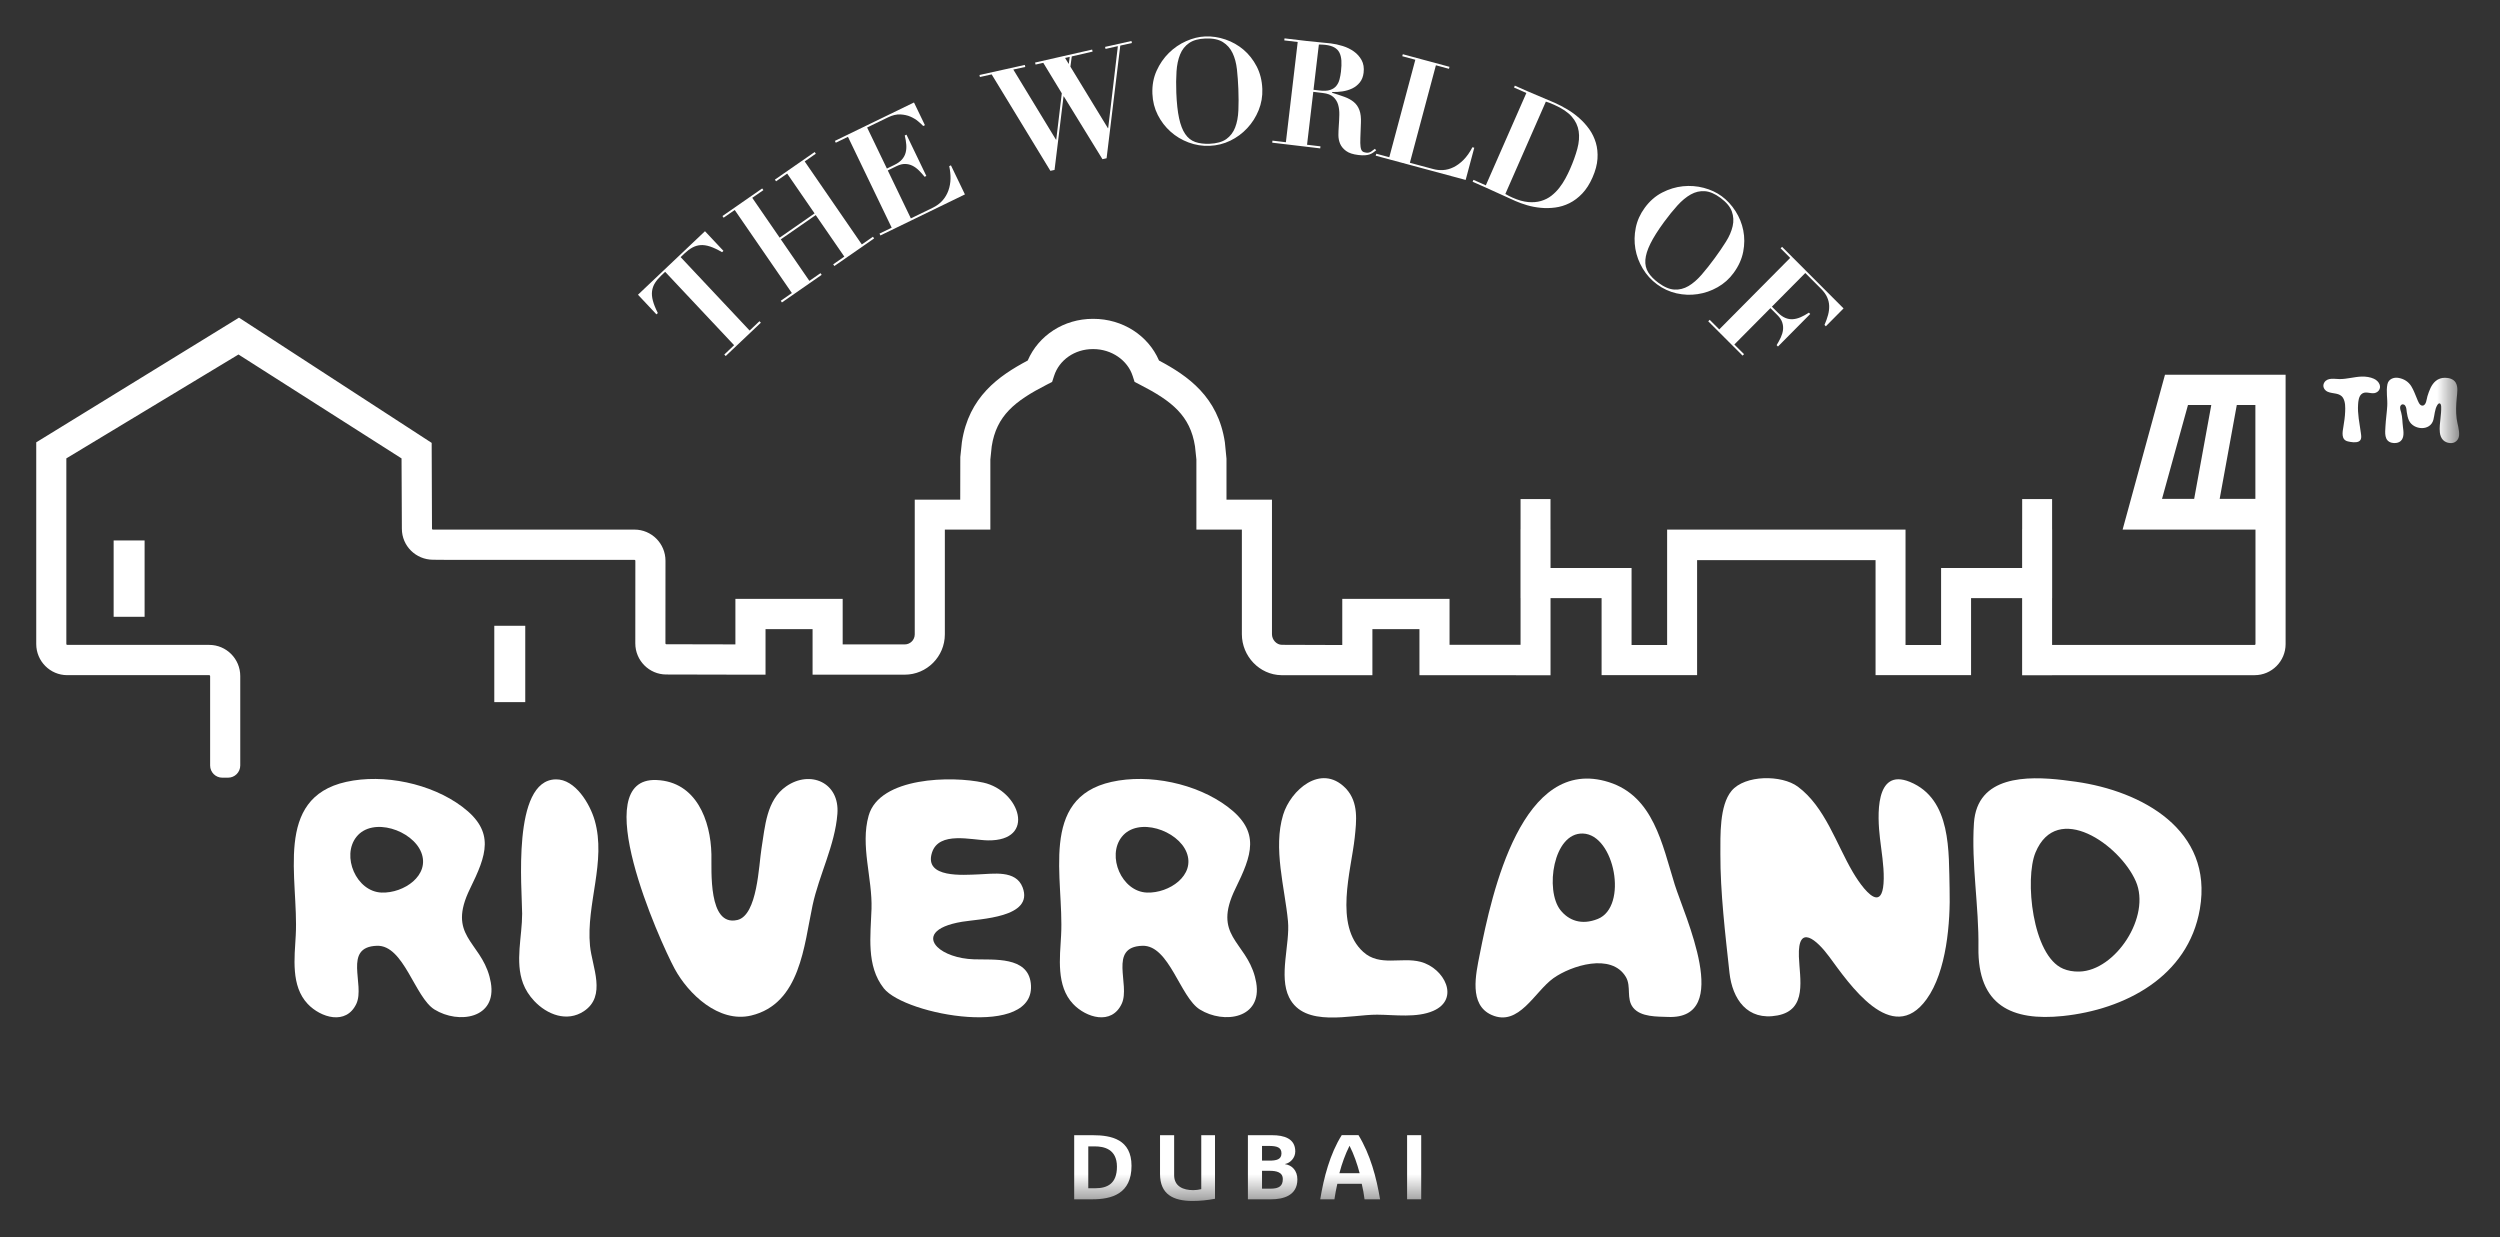 <svg width="99" height="49" viewBox="0 0 99 49" fill="none" xmlns="http://www.w3.org/2000/svg">
<rect x="0" y="0" width="99" height="49" fill="#333333" stroke="none"/>
<path d="M19.574 27.804H20.8V24.781H19.574V27.804Z" fill="white"/>
<path d="M4.5 24.425H5.726V21.402H4.5V24.425Z" fill="white"/>
<path d="M1.435 17.516V25.504C1.435 26.183 1.985 26.736 2.661 26.736H8.287C8.306 26.736 8.321 26.751 8.321 26.77V29.787V30.094V30.313C8.321 30.58 8.537 30.796 8.802 30.796H9.032C9.298 30.796 9.514 30.58 9.514 30.313V30.094V29.787V26.77C9.514 26.091 8.963 25.538 8.287 25.538H2.661C2.642 25.538 2.627 25.523 2.627 25.504V18.152L9.444 14.038L15.901 18.153L15.914 20.938C15.914 21.618 16.466 22.166 17.155 22.166L17.648 22.17H25.126C25.145 22.17 25.16 22.185 25.16 22.204L25.158 25.478C25.158 26.157 25.708 26.71 26.384 26.71L28.963 26.716H30.315V24.913H32.178V26.716L35.827 26.717C36.703 26.717 37.416 26.001 37.416 25.121V20.973H39.218V18.194L39.272 17.675C39.46 16.465 40.181 15.884 41.444 15.237L41.664 15.124L41.741 14.887C41.944 14.252 42.561 13.824 43.275 13.824H43.297C44.013 13.824 44.653 14.262 44.853 14.887L44.93 15.124L45.15 15.237C46.413 15.885 47.135 16.466 47.322 17.675L47.377 18.194V20.973H49.178V25.114C49.178 25.986 49.877 26.724 50.742 26.737H54.347V24.913H56.21V26.737L61.401 26.74V23.685H63.423V26.735H67.205V22.182H69.759H70.347H74.272V26.735H78.054V23.685H80.076V26.74H81.263V26.737H87.569H88.023H89.283C89.96 26.737 90.51 26.185 90.51 25.506V14.84H90.505H89.317H85.733L84.055 20.973L89.317 20.971V25.506C89.317 25.524 89.302 25.54 89.283 25.54H88.023H87.569H81.263V23.685H81.265V20.957H81.263V19.764H80.078V20.957H80.076V22.493H76.867V25.542H75.459V20.973H66.018V25.542H64.61V22.493H61.401V20.957H61.4V19.764H60.214V20.957H60.212V23.685H60.214V25.535H57.402V23.715H53.154V25.543L50.767 25.535C50.548 25.535 50.37 25.334 50.37 25.114V19.788H48.569V18.163L48.507 17.535L48.504 17.507C48.232 15.717 47.046 14.886 45.897 14.277C45.466 13.28 44.452 12.626 43.297 12.626H43.275C42.132 12.626 41.127 13.28 40.697 14.277C39.548 14.886 38.362 15.717 38.091 17.507L38.028 18.101L38.025 19.788H36.224V25.121C36.224 25.34 36.046 25.519 35.827 25.519L33.37 25.518V23.715H29.122V25.518L26.384 25.512C26.366 25.512 26.351 25.497 26.351 25.478L26.353 22.204C26.353 21.525 25.803 20.972 25.126 20.972H17.636L17.14 20.973C17.122 20.973 17.107 20.957 17.107 20.938L17.094 17.538L9.464 12.579L1.435 17.516ZM88.577 16.038H89.313V19.755H87.899L88.577 16.038ZM86.644 16.038H87.567L86.889 19.755H85.616L86.644 16.038Z" fill="white"/>
<mask id="mask0_1144_3995" style="mask-type:luminance" maskUnits="userSpaceOnUse" x="1" y="12" width="97" height="36">
<path d="M1.435 47.558H97.382V12.579H1.435V47.558Z" fill="white"/>
</mask>
<g mask="url(#mask0_1144_3995)">
<path d="M93.508 15.613C93.406 15.71 93.388 15.887 93.38 16.018C93.355 16.387 93.436 16.76 93.487 17.124C93.504 17.249 93.544 17.422 93.397 17.487C93.279 17.539 93.095 17.508 92.973 17.479C92.697 17.413 92.764 17.101 92.799 16.894C92.831 16.7 92.861 16.503 92.868 16.306C92.875 16.131 92.88 15.922 92.788 15.764C92.659 15.542 92.378 15.604 92.177 15.514C92.032 15.449 91.955 15.29 92.042 15.147C92.168 14.944 92.439 15.008 92.636 15.011C92.936 15.016 93.23 14.92 93.529 14.912C93.689 14.909 93.86 14.932 94.007 14.999C94.106 15.044 94.197 15.125 94.234 15.23C94.29 15.387 94.187 15.538 94.029 15.567C93.854 15.599 93.659 15.47 93.508 15.613Z" fill="white"/>
<path d="M96.744 17.423C96.673 17.349 96.631 17.245 96.618 17.12C96.598 16.932 96.626 16.741 96.645 16.554C96.661 16.407 96.676 16.256 96.672 16.108C96.669 15.973 96.593 15.915 96.514 16.047C96.413 16.215 96.411 16.442 96.361 16.627C96.236 17.085 95.573 17.029 95.396 16.654C95.348 16.551 95.326 16.438 95.309 16.326C95.296 16.239 95.299 16.132 95.242 16.06C95.195 15.998 95.112 15.994 95.068 16.059C95.015 16.138 95.063 16.253 95.086 16.333C95.138 16.518 95.132 16.719 95.157 16.909C95.18 17.084 95.216 17.328 95.07 17.462C94.978 17.546 94.828 17.562 94.712 17.533C94.405 17.458 94.45 17.128 94.464 16.881C94.478 16.611 94.52 16.344 94.535 16.074C94.551 15.789 94.483 15.498 94.542 15.216C94.585 15.008 94.794 14.932 94.978 14.964C95.196 15.002 95.375 15.112 95.491 15.302C95.584 15.455 95.643 15.626 95.714 15.791C95.751 15.877 95.81 16.066 95.929 16.063C96.083 16.059 96.094 15.793 96.126 15.691C96.195 15.474 96.276 15.234 96.457 15.085C96.558 15.001 96.688 14.96 96.819 14.96C96.977 14.959 97.157 15.006 97.245 15.15C97.35 15.323 97.304 15.567 97.287 15.757C97.261 16.034 97.247 16.308 97.284 16.585C97.312 16.799 97.397 17.023 97.38 17.24C97.365 17.436 97.207 17.566 97.017 17.546C96.901 17.534 96.81 17.491 96.744 17.423Z" fill="white"/>
<path d="M81.699 38.361C80.477 37.844 80.173 34.797 80.606 33.758C81.46 31.708 83.941 33.446 84.577 34.896C85.191 36.294 83.769 38.437 82.347 38.474C82.101 38.481 81.886 38.441 81.699 38.361ZM81.7 30.89C80.278 30.724 78.292 30.705 78.168 32.598C78.061 34.22 78.369 35.893 78.346 37.521C78.313 39.817 79.668 40.444 81.691 40.234C84.118 39.981 86.651 38.697 87.115 35.995C87.654 32.854 84.806 31.325 82.204 30.956C82.048 30.934 81.879 30.911 81.7 30.89Z" fill="white"/>
<path d="M15.111 35.346C14.107 35.309 13.51 33.898 14.116 33.138C14.754 32.338 16.336 32.874 16.683 33.759C17.037 34.664 15.992 35.378 15.111 35.346ZM19.385 38.675C19.006 37.26 17.698 37.062 18.613 35.193C19.26 33.869 19.628 32.939 18.301 31.944C17.074 31.024 15.196 30.632 13.71 30.962C10.816 31.606 11.833 34.8 11.712 37.03C11.663 37.927 11.513 39.044 12.185 39.756C12.699 40.299 13.71 40.613 14.113 39.747C14.463 38.991 13.566 37.498 14.928 37.453C15.992 37.418 16.425 39.492 17.205 39.976C18.162 40.568 19.687 40.335 19.436 38.906C19.422 38.825 19.405 38.749 19.385 38.675Z" fill="white"/>
<path d="M21.154 39.637C21.664 40.18 22.451 40.486 23.119 40.045C24.033 39.442 23.444 38.287 23.364 37.452C23.206 35.803 24.017 34.113 23.55 32.486C23.364 31.841 22.784 30.848 22.007 30.863C20.264 30.896 20.674 35.211 20.677 36.182C20.679 37.08 20.388 38.072 20.713 38.942C20.805 39.19 20.959 39.43 21.154 39.637Z" fill="white"/>
<path d="M29.192 36.433C28.034 36.697 28.186 34.453 28.172 33.828C28.142 32.489 27.574 30.954 25.997 30.889C23.216 30.774 26.116 37.249 26.715 38.361C27.249 39.352 28.462 40.521 29.746 40.215C31.694 39.749 31.839 37.436 32.177 35.854C32.435 34.648 33.066 33.472 33.161 32.227C33.257 30.984 32.083 30.483 31.136 31.138C30.346 31.685 30.297 32.736 30.155 33.6C30.048 34.252 29.998 36.239 29.203 36.431C29.199 36.432 29.196 36.432 29.192 36.433Z" fill="white"/>
<path d="M37.119 37.501C36.762 37.145 36.936 36.694 38.102 36.501C38.805 36.384 40.954 36.34 40.495 35.139C40.227 34.439 39.324 34.607 38.74 34.626C38.174 34.645 36.583 34.791 36.905 33.768C37.179 32.898 38.481 33.271 39.124 33.279C41.056 33.304 40.386 31.309 38.94 30.991C37.706 30.72 34.834 30.759 34.398 32.3C34.063 33.483 34.55 34.78 34.512 35.991C34.479 37.039 34.293 38.246 34.999 39.138C35.843 40.205 41.082 41.156 40.819 38.933C40.694 37.868 39.362 38.014 38.568 37.989C37.921 37.968 37.38 37.76 37.119 37.501Z" fill="white"/>
<path d="M53.269 31.196C52.3 30.23 51.108 31.294 50.812 32.265C50.408 33.593 50.879 35.152 51.004 36.48C51.089 37.381 50.63 38.655 51.05 39.499C51.654 40.712 53.497 40.175 54.538 40.181C55.232 40.185 56.104 40.316 56.758 40.03C57.825 39.564 57.201 38.337 56.255 38.088C55.492 37.888 54.639 38.287 53.986 37.697C52.818 36.641 53.505 34.486 53.647 33.169C53.718 32.501 53.802 31.786 53.315 31.244C53.3 31.228 53.284 31.212 53.269 31.196Z" fill="white"/>
<path d="M61.794 36.041C61.174 35.261 61.506 32.966 62.684 33.008C63.942 33.052 64.482 35.904 63.273 36.39C62.625 36.65 62.118 36.448 61.794 36.041ZM66.318 35.024C65.821 33.426 65.475 31.533 63.713 30.974C60.267 29.88 59.079 35.356 58.598 37.791C58.441 38.587 58.162 39.789 59.066 40.191C60.149 40.674 60.767 39.271 61.514 38.737C62.215 38.237 63.815 37.724 64.385 38.689C64.609 39.07 64.387 39.55 64.675 39.906C64.98 40.282 65.629 40.254 66.051 40.271C68.647 40.377 66.699 36.249 66.318 35.024Z" fill="white"/>
<path d="M74.301 35.537C74.023 35.523 73.614 34.947 73.372 34.535C72.718 33.426 72.273 31.955 71.199 31.155C70.554 30.674 69.096 30.682 68.568 31.319C68.084 31.902 68.13 33.099 68.127 33.81C68.121 35.334 68.323 37.005 68.487 38.518C68.601 39.56 69.192 40.44 70.392 40.211C71.583 39.985 71.267 38.76 71.236 37.882C71.188 36.548 71.949 37.224 72.436 37.884C73.223 38.951 74.92 41.47 76.293 39.569C77.088 38.468 77.24 36.526 77.204 35.2C77.165 33.755 77.296 31.644 75.632 30.963C74.228 30.389 74.348 32.346 74.446 33.191C74.507 33.722 74.603 34.26 74.596 34.797C74.588 35.351 74.468 35.545 74.301 35.537Z" fill="white"/>
<path d="M45.419 35.346C44.415 35.309 43.819 33.898 44.424 33.138C45.062 32.338 46.645 32.874 46.991 33.759C47.345 34.664 46.3 35.378 45.419 35.346ZM49.694 38.675C49.314 37.26 48.007 37.062 48.921 35.193C49.568 33.869 49.936 32.939 48.609 31.944C47.382 31.024 45.504 30.632 44.019 30.962C41.124 31.606 42.141 34.8 42.02 37.03C41.971 37.927 41.821 39.044 42.494 39.756C43.007 40.299 44.019 40.613 44.421 39.747C44.772 38.991 43.874 37.498 45.237 37.453C46.301 37.418 46.733 39.492 47.514 39.976C48.47 40.568 49.995 40.335 49.745 38.906C49.73 38.825 49.713 38.749 49.694 38.675Z" fill="white"/>
<path d="M43.354 45.397H43.096V47.055H43.372C43.859 47.055 44.231 46.868 44.231 46.202C44.231 45.49 43.698 45.397 43.354 45.397ZM43.25 47.493H42.538V44.954H43.275C44.013 44.954 44.808 45.12 44.808 46.166C44.808 47.278 44.024 47.493 43.25 47.493Z" fill="white"/>
<path d="M47.229 47.558C46.46 47.558 45.937 47.299 45.937 46.486V44.954H46.496V46.536C46.496 46.986 46.861 47.13 47.254 47.13C47.362 47.13 47.466 47.115 47.57 47.09V44.954H48.114V47.472C47.824 47.526 47.527 47.558 47.229 47.558Z" fill="white"/>
<path d="M50.276 46.364H49.976V47.072H50.305C50.66 47.072 50.799 46.961 50.799 46.691C50.799 46.411 50.531 46.364 50.276 46.364ZM50.252 45.379H49.976V45.961H50.259C50.552 45.961 50.746 45.914 50.746 45.673C50.746 45.44 50.574 45.379 50.252 45.379ZM50.337 47.493H49.417V44.954H50.377C50.849 44.954 51.293 45.084 51.293 45.598C51.293 45.86 51.086 46.058 50.889 46.094V46.102C51.154 46.138 51.376 46.346 51.376 46.706C51.376 47.346 50.817 47.493 50.337 47.493Z" fill="white"/>
<path d="M53.445 45.379H53.438C53.273 45.71 53.141 46.073 53.04 46.458H53.842C53.742 46.081 53.613 45.713 53.445 45.379ZM54.036 47.494C54.011 47.292 53.975 47.084 53.925 46.879H52.958C52.911 47.084 52.872 47.292 52.843 47.494H52.281C52.421 46.641 52.664 45.696 53.133 44.951H53.796C54.268 45.728 54.505 46.623 54.651 47.494H54.036Z" fill="white"/>
<path d="M55.721 44.953H56.28V47.492H55.721V44.953Z" fill="white"/>
</g>
<path d="M29.685 13.089L26.953 10.182L27.105 10.038C27.21 9.939 27.313 9.861 27.415 9.805C27.516 9.749 27.624 9.716 27.738 9.707C27.852 9.698 27.979 9.716 28.117 9.761C28.256 9.807 28.415 9.882 28.593 9.986L28.648 9.934L27.917 9.156L25.264 11.671L25.995 12.449L26.05 12.397C25.957 12.212 25.891 12.049 25.854 11.907C25.817 11.766 25.806 11.638 25.822 11.524C25.838 11.41 25.876 11.304 25.938 11.205C26 11.106 26.083 11.008 26.187 10.909L26.34 10.764L29.071 13.67L28.682 14.039L28.738 14.099L30.13 12.779L30.074 12.72L29.685 13.089Z" fill="white"/>
<path d="M34.128 9.68L31.866 6.393L32.306 6.087L32.26 6.02L30.686 7.113L30.732 7.18L31.172 6.874L32.257 8.451L30.874 9.411L29.789 7.834L30.23 7.529L30.183 7.462L28.609 8.555L28.655 8.622L29.095 8.316L31.358 11.604L30.918 11.91L30.964 11.977L32.538 10.884L32.492 10.817L32.051 11.122L30.92 9.478L32.303 8.518L33.435 10.162L32.994 10.468L33.041 10.535L34.615 9.442L34.569 9.375L34.128 9.68Z" fill="white"/>
<path d="M37.589 6.58C37.626 6.748 37.644 6.914 37.641 7.077C37.637 7.241 37.61 7.396 37.557 7.543C37.505 7.689 37.428 7.821 37.325 7.938C37.222 8.055 37.09 8.153 36.929 8.231L36.07 8.648L35.156 6.749L35.507 6.578C35.629 6.519 35.741 6.49 35.844 6.493C35.946 6.495 36.043 6.518 36.133 6.563C36.223 6.608 36.308 6.67 36.387 6.748C36.466 6.827 36.542 6.911 36.615 7.001L36.683 6.968L35.896 5.332L35.828 5.365C35.861 5.496 35.881 5.619 35.889 5.734C35.897 5.849 35.888 5.955 35.861 6.052C35.835 6.15 35.786 6.238 35.715 6.318C35.643 6.398 35.543 6.47 35.414 6.532L35.121 6.675L34.338 5.049L35.171 4.645C35.342 4.562 35.503 4.524 35.653 4.531C35.802 4.539 35.936 4.568 36.053 4.619C36.171 4.67 36.273 4.732 36.359 4.805C36.446 4.877 36.512 4.939 36.559 4.99L36.627 4.957L36.194 4.058L33.062 5.579L33.097 5.652L33.579 5.418L35.311 9.017L34.829 9.25L34.864 9.324L38.211 7.699L37.657 6.547L37.589 6.58Z" fill="white"/>
<path d="M42.361 2.253L42.323 2.535L42.177 2.295L42.361 2.253ZM43.761 1.857L43.779 1.937L44.267 1.827L43.884 5.074L43.873 5.076L42.388 2.64L42.442 2.234L43.267 2.043L43.249 1.963L40.99 2.477L41.008 2.557L41.314 2.488L42.047 3.695L41.828 5.528L41.816 5.531L40.127 2.754L40.601 2.651L40.583 2.571L38.787 2.97L38.804 3.05L39.27 2.946L41.595 6.765L41.76 6.729L42.116 3.817L42.127 3.815L43.657 6.304L43.821 6.267L44.363 1.806L44.823 1.703L44.806 1.623L43.761 1.857Z" fill="white"/>
<path d="M49.04 4.371C49.029 4.631 48.986 4.857 48.912 5.048C48.838 5.241 48.721 5.393 48.563 5.507C48.404 5.62 48.182 5.682 47.895 5.694C47.678 5.702 47.49 5.678 47.33 5.622C47.171 5.566 47.039 5.461 46.934 5.307C46.829 5.154 46.748 4.944 46.691 4.679C46.634 4.415 46.598 4.08 46.582 3.675C46.57 3.368 46.573 3.085 46.59 2.827C46.607 2.569 46.655 2.345 46.733 2.155C46.81 1.964 46.929 1.815 47.088 1.705C47.247 1.595 47.462 1.535 47.733 1.525C48.023 1.513 48.253 1.56 48.422 1.664C48.591 1.769 48.72 1.914 48.809 2.099C48.898 2.285 48.955 2.501 48.983 2.748C49.01 2.994 49.028 3.254 49.039 3.526C49.051 3.83 49.051 4.111 49.04 4.371ZM49.243 1.968C49.033 1.79 48.794 1.655 48.529 1.564C48.264 1.473 47.997 1.433 47.73 1.443C47.482 1.453 47.23 1.514 46.974 1.628C46.719 1.741 46.49 1.897 46.288 2.096C46.086 2.295 45.923 2.531 45.8 2.805C45.677 3.079 45.622 3.381 45.635 3.712C45.647 4.016 45.718 4.296 45.848 4.552C45.978 4.808 46.147 5.028 46.354 5.213C46.561 5.398 46.798 5.541 47.066 5.641C47.334 5.742 47.611 5.787 47.898 5.775C48.189 5.764 48.463 5.696 48.72 5.571C48.977 5.446 49.201 5.28 49.393 5.073C49.585 4.867 49.735 4.63 49.843 4.363C49.951 4.095 49.999 3.816 49.988 3.524C49.975 3.189 49.9 2.891 49.764 2.629C49.628 2.368 49.454 2.147 49.243 1.968Z" fill="white"/>
<path d="M52.252 3.584L52.015 3.556L52.227 1.763C52.27 1.764 52.312 1.765 52.355 1.766C52.398 1.768 52.441 1.771 52.483 1.776C52.629 1.793 52.747 1.827 52.837 1.877C52.927 1.927 52.994 1.994 53.039 2.08C53.083 2.166 53.11 2.271 53.119 2.396C53.127 2.52 53.122 2.668 53.102 2.838C53.09 2.942 53.071 3.044 53.045 3.143C53.02 3.242 52.978 3.328 52.918 3.401C52.859 3.475 52.776 3.529 52.67 3.563C52.565 3.598 52.425 3.605 52.252 3.584ZM54.446 5.893C54.403 5.927 54.354 5.963 54.298 6.002C54.243 6.04 54.177 6.055 54.1 6.046C54.031 6.038 53.979 6.018 53.946 5.986C53.912 5.955 53.89 5.897 53.878 5.813C53.867 5.73 53.864 5.614 53.87 5.465C53.875 5.317 53.883 5.12 53.892 4.874C53.902 4.663 53.882 4.492 53.833 4.361C53.784 4.229 53.71 4.122 53.61 4.04C53.51 3.957 53.389 3.89 53.244 3.837C53.1 3.785 52.936 3.73 52.751 3.673L52.755 3.644C52.887 3.648 53.023 3.639 53.162 3.619C53.301 3.598 53.429 3.559 53.548 3.503C53.666 3.446 53.766 3.367 53.848 3.265C53.93 3.163 53.981 3.035 53.999 2.88C54.022 2.686 53.995 2.521 53.92 2.382C53.844 2.244 53.742 2.129 53.612 2.037C53.483 1.945 53.336 1.873 53.172 1.822C53.008 1.772 52.851 1.737 52.701 1.719C52.539 1.7 52.379 1.684 52.22 1.671C52.061 1.658 51.901 1.642 51.74 1.622L50.867 1.519L50.858 1.6L51.389 1.663L50.921 5.632L50.389 5.569L50.38 5.65L52.281 5.876L52.29 5.795L51.759 5.732L52.006 3.637L52.387 3.683C52.568 3.704 52.705 3.756 52.796 3.837C52.888 3.919 52.952 4.021 52.989 4.142C53.025 4.265 53.041 4.401 53.037 4.551C53.033 4.702 53.026 4.857 53.014 5.016C53.006 5.121 53.002 5.234 53.001 5.353C53.001 5.473 53.024 5.586 53.069 5.694C53.115 5.801 53.194 5.896 53.305 5.978C53.417 6.06 53.578 6.113 53.79 6.138C53.894 6.151 53.982 6.154 54.053 6.149C54.123 6.144 54.184 6.132 54.235 6.115C54.286 6.097 54.332 6.074 54.372 6.046C54.413 6.017 54.454 5.986 54.497 5.952L54.446 5.893Z" fill="white"/>
<path d="M58.308 5.83C58.201 6.036 58.083 6.202 57.955 6.331C57.826 6.46 57.693 6.557 57.557 6.623C57.421 6.69 57.285 6.726 57.148 6.734C57.012 6.742 56.882 6.729 56.758 6.695L55.831 6.446L56.862 2.585L57.379 2.725L57.4 2.646L55.551 2.147L55.53 2.226L56.047 2.366L55.016 6.226L54.499 6.087L54.478 6.166L58.04 7.126L58.381 5.85L58.308 5.83Z" fill="white"/>
<path d="M62.463 5.889C62.396 6.138 62.3 6.407 62.173 6.696C62.121 6.814 62.061 6.937 61.991 7.066C61.922 7.195 61.841 7.319 61.749 7.437C61.657 7.556 61.551 7.661 61.432 7.754C61.313 7.846 61.177 7.914 61.024 7.959C60.87 8.004 60.7 8.018 60.513 8.001C60.325 7.984 60.116 7.924 59.886 7.822C59.8 7.785 59.709 7.737 59.611 7.681L61.216 4.024C61.255 4.033 61.303 4.049 61.36 4.072C61.418 4.096 61.482 4.123 61.553 4.154C61.862 4.291 62.092 4.446 62.242 4.619C62.393 4.792 62.484 4.985 62.516 5.197C62.548 5.409 62.53 5.64 62.463 5.889ZM62.936 5.118C62.82 4.956 62.688 4.809 62.538 4.677C62.388 4.545 62.23 4.428 62.062 4.329C61.893 4.229 61.73 4.143 61.57 4.072C61.389 3.992 61.207 3.915 61.023 3.84C60.84 3.765 60.658 3.688 60.477 3.608L59.987 3.391L59.955 3.466L60.444 3.682L58.839 7.339L58.349 7.122L58.316 7.197L58.806 7.414C59.008 7.504 59.209 7.595 59.408 7.687C59.606 7.779 59.807 7.871 60.01 7.96C60.148 8.021 60.303 8.077 60.473 8.127C60.644 8.177 60.824 8.211 61.013 8.229C61.203 8.247 61.394 8.244 61.587 8.218C61.78 8.193 61.968 8.136 62.149 8.046C62.331 7.956 62.5 7.829 62.657 7.664C62.814 7.499 62.95 7.287 63.064 7.027C63.18 6.763 63.245 6.518 63.26 6.29C63.275 6.063 63.254 5.851 63.196 5.655C63.138 5.459 63.051 5.28 62.936 5.118Z" fill="white"/>
<path d="M67.384 10.878C67.214 11.074 67.041 11.224 66.864 11.328C66.687 11.431 66.501 11.478 66.307 11.467C66.112 11.457 65.899 11.366 65.668 11.195C65.493 11.066 65.361 10.93 65.271 10.786C65.181 10.642 65.143 10.477 65.156 10.292C65.17 10.106 65.236 9.891 65.356 9.649C65.476 9.406 65.655 9.122 65.894 8.795C66.076 8.547 66.253 8.328 66.427 8.136C66.6 7.946 66.776 7.8 66.955 7.7C67.134 7.6 67.32 7.557 67.512 7.571C67.704 7.585 67.909 7.672 68.128 7.834C68.363 8.007 68.514 8.187 68.581 8.375C68.648 8.562 68.659 8.756 68.613 8.957C68.567 9.158 68.479 9.363 68.347 9.572C68.215 9.782 68.069 9.997 67.908 10.216C67.729 10.461 67.554 10.682 67.384 10.878ZM68.651 10.809C68.849 10.539 68.975 10.259 69.031 9.969C69.087 9.679 69.088 9.398 69.034 9.126C68.981 8.855 68.878 8.6 68.727 8.363C68.575 8.125 68.392 7.927 68.177 7.768C67.976 7.62 67.741 7.511 67.471 7.439C67.201 7.368 66.925 7.347 66.644 7.376C66.363 7.405 66.089 7.488 65.823 7.625C65.556 7.762 65.325 7.964 65.13 8.231C64.951 8.476 64.833 8.739 64.776 9.021C64.719 9.303 64.714 9.581 64.761 9.855C64.808 10.129 64.905 10.389 65.053 10.636C65.2 10.882 65.389 11.091 65.62 11.261C65.854 11.434 66.111 11.552 66.389 11.616C66.668 11.679 66.947 11.69 67.225 11.648C67.503 11.607 67.767 11.516 68.017 11.374C68.268 11.233 68.479 11.044 68.651 10.809Z" fill="white"/>
<path d="M70.57 9.775L70.512 9.833L70.891 10.213L68.083 13.044L67.704 12.664L67.646 12.723L69.006 14.083L69.064 14.025L68.68 13.642L70.109 12.202L70.385 12.478C70.481 12.574 70.546 12.671 70.577 12.769C70.609 12.867 70.619 12.966 70.607 13.066C70.594 13.167 70.564 13.267 70.517 13.368C70.469 13.469 70.415 13.569 70.355 13.668L70.408 13.722L71.685 12.434L71.632 12.381C71.519 12.455 71.41 12.515 71.305 12.561C71.199 12.607 71.096 12.633 70.997 12.64C70.896 12.647 70.797 12.63 70.698 12.589C70.599 12.548 70.499 12.476 70.398 12.375L70.167 12.144L71.489 10.811L72.111 11.434C72.221 11.544 72.302 11.654 72.352 11.766C72.403 11.877 72.431 11.992 72.435 12.109C72.439 12.226 72.425 12.347 72.391 12.472C72.357 12.598 72.31 12.729 72.25 12.867L72.303 12.921L73.005 12.213L70.57 9.775Z" fill="white"/>
</svg>

